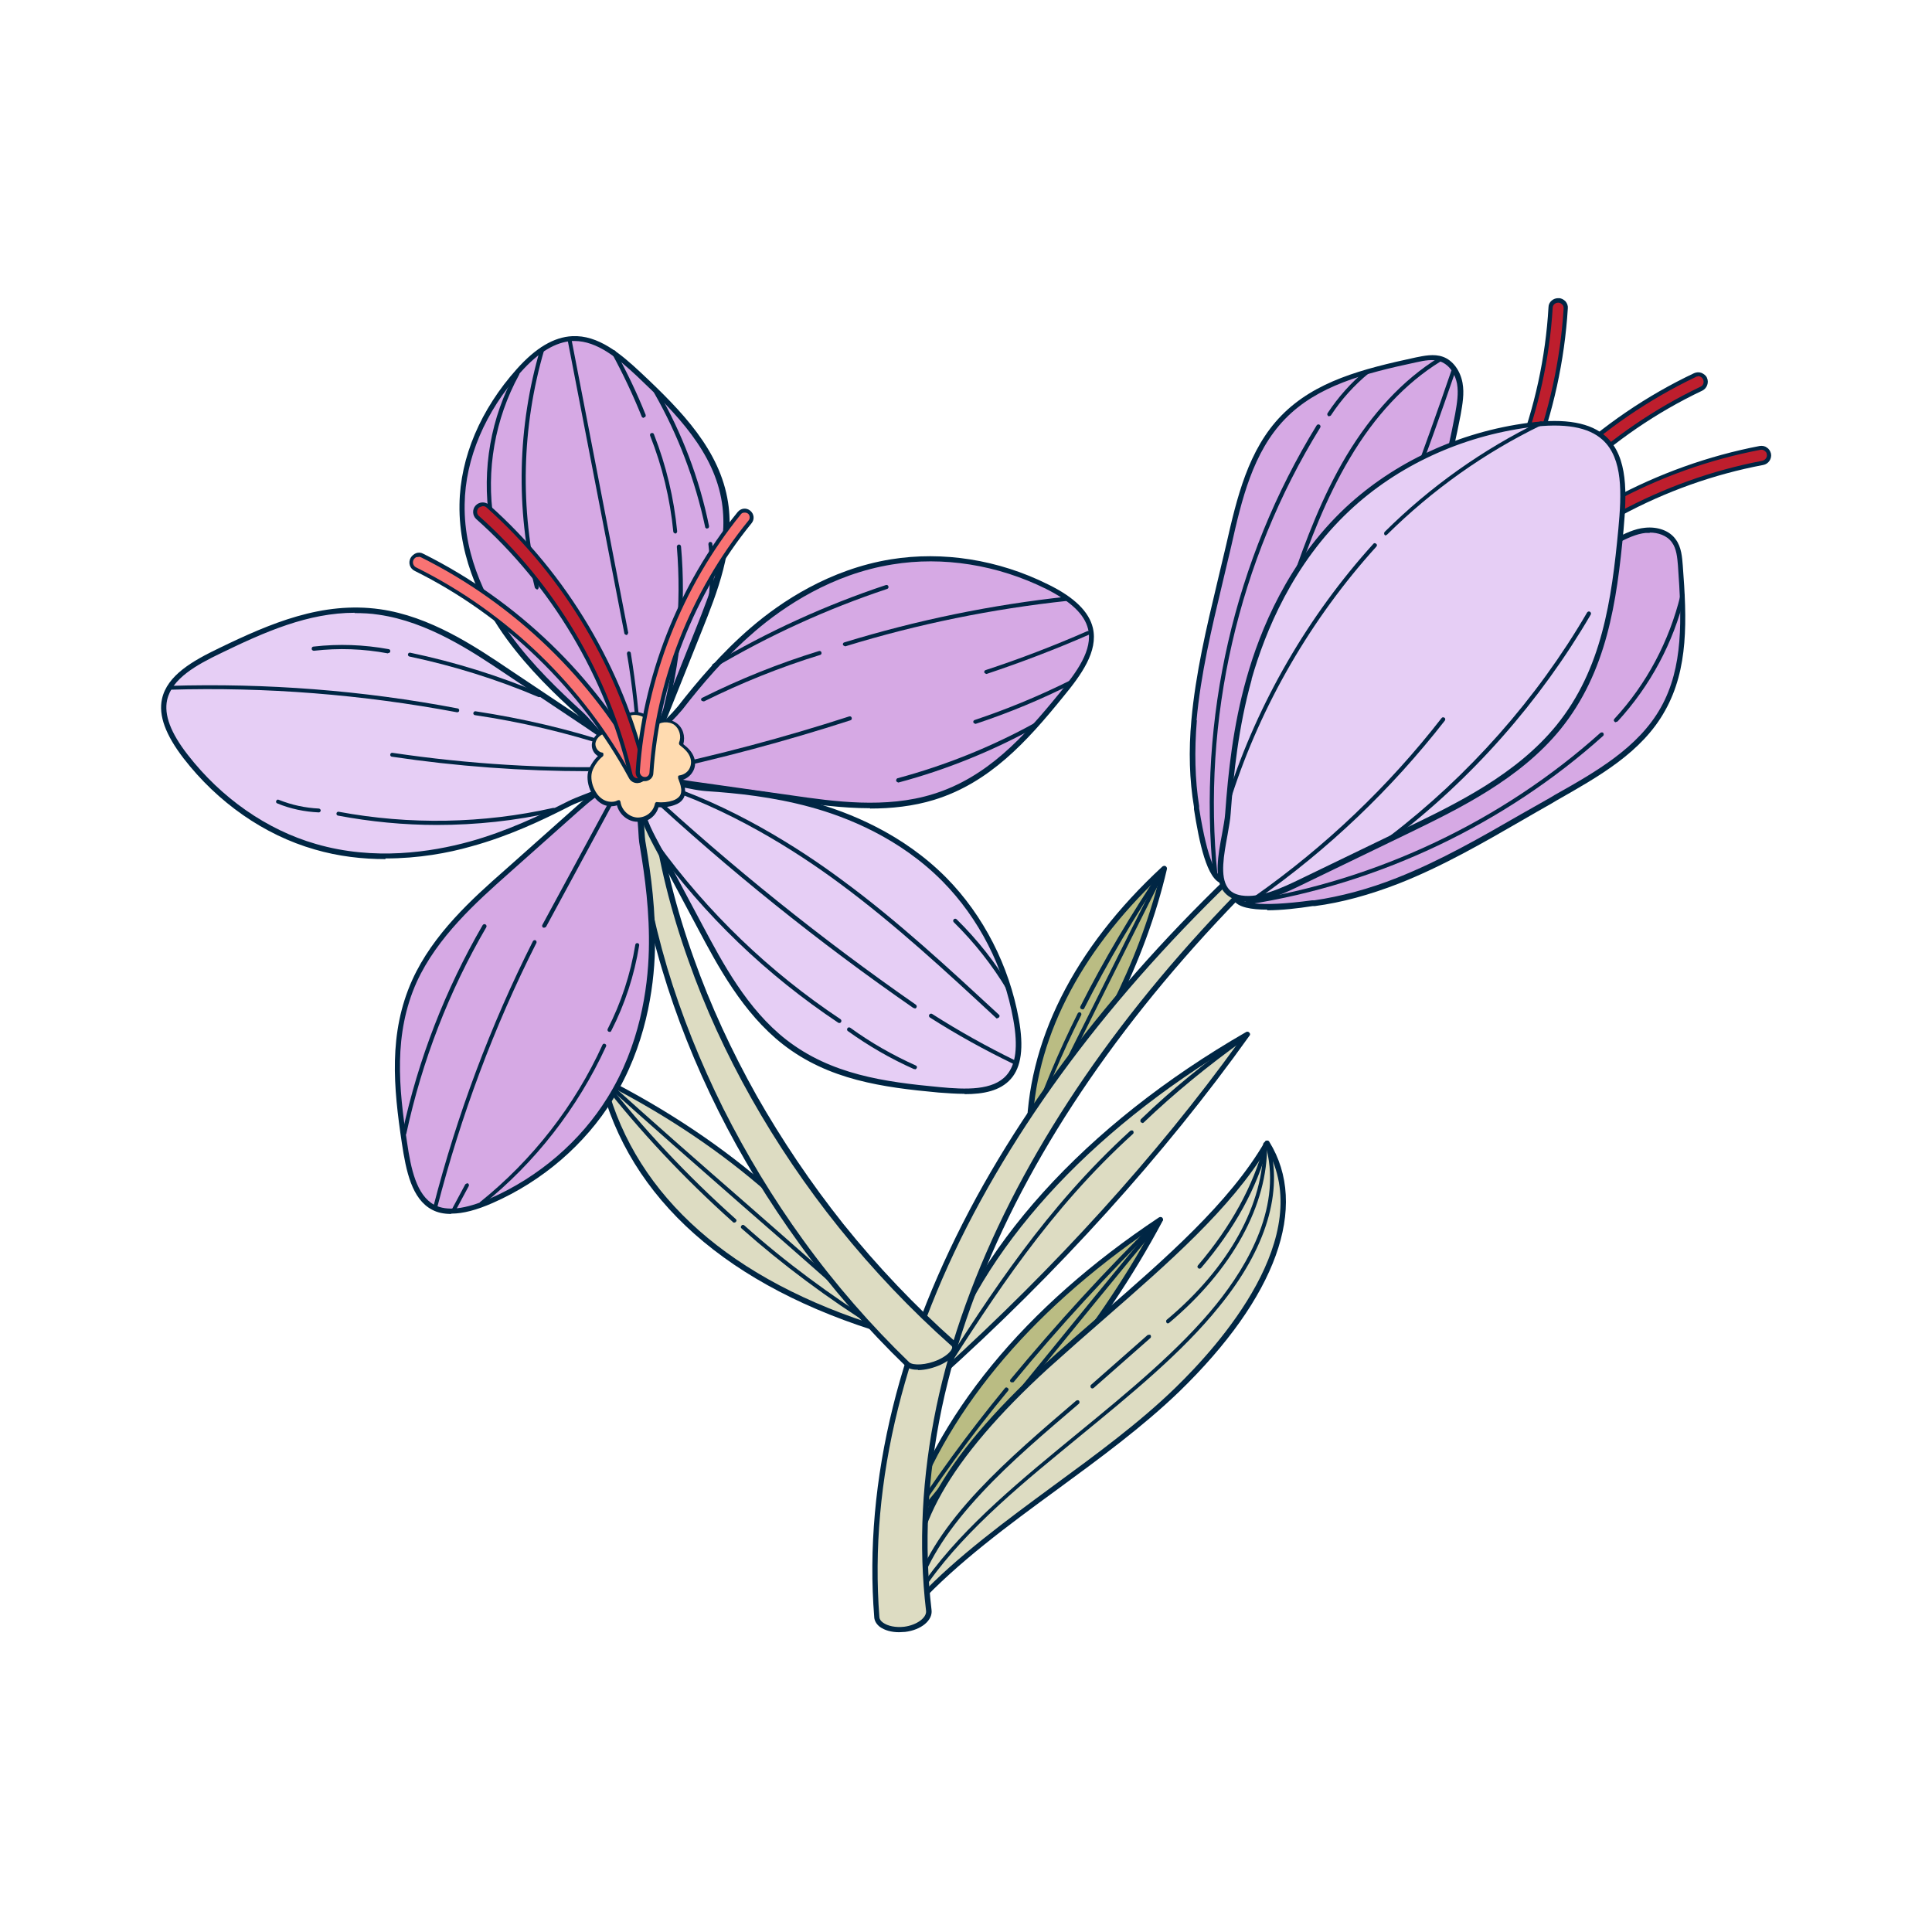 <?xml version="1.0" encoding="UTF-8"?><svg id="Layer_1" xmlns="http://www.w3.org/2000/svg" viewBox="0 0 60 60"><defs><style>.cls-1{fill:#be1e2d;}.cls-2{fill:#002644;}.cls-3{fill:#babc83;}.cls-4{fill:#d6a9e4;}.cls-5{fill:#dddcc2;}.cls-6{fill:#f97373;}.cls-7{fill:none;}.cls-8{fill:#ffdbb0;}.cls-9{fill:#e6cef5;}</style></defs><rect class="cls-7" width="60" height="60"/><path class="cls-3" d="m28.02,47.67c1.07-3.62,3.87-7.04,8.02-9.79-1.81,3.41-4.6,6.84-8.02,9.79Z"/><path class="cls-2" d="m28.02,47.75s-.03,0-.05-.01c-.03-.02-.05-.06-.03-.09,1.08-3.66,3.87-7.06,8.05-9.84.03-.02.07-.02.1,0,.03.03.04.07.02.1-1.84,3.46-4.62,6.85-8.04,9.81-.02.01-.04.02-.05.02Zm7.78-9.62c-3.89,2.65-6.52,5.84-7.62,9.28,3.21-2.82,5.83-6.01,7.62-9.28Z"/><path class="cls-2" d="m28.02,47.73s-.03,0-.04-.01c-.03-.02-.03-.06,0-.09,1.33-1.6,2.69-3.28,4.01-4.9,1.32-1.62,2.68-3.3,4.01-4.89.02-.03.06-.03.09,0,.03.02.03.06,0,.09-1.33,1.6-2.69,3.27-4.01,4.89-1.32,1.62-2.68,3.3-4.01,4.9-.01.01-.03.02-.05.02Z"/><path class="cls-2" d="m31.43,42.93s-.03,0-.04-.01c-.03-.02-.03-.06,0-.09,1.4-1.69,2.93-3.37,4.57-4.98.02-.02.06-.02.09,0,.02.02.02.06,0,.09-1.63,1.61-3.17,3.28-4.56,4.97-.01.02-.03.02-.05.02Z"/><path class="cls-2" d="m28.13,47.5s-.02,0-.03,0c-.03-.02-.04-.06-.02-.09.93-1.46,1.98-2.9,3.13-4.3.02-.03.06-.03.09,0,.03.02.03.06,0,.09-1.15,1.39-2.2,2.84-3.12,4.29-.01.02-.03.03-.05.03Z"/><path class="cls-3" d="m31.97,35.32c0-2.92,1.46-5.84,4.2-8.36-.66,2.82-2.11,5.75-4.2,8.36Z"/><path class="cls-2" d="m31.97,35.41s-.02,0-.03,0c-.03-.01-.06-.04-.06-.08,0-2.96,1.46-5.87,4.22-8.42.03-.02.07-.03.1-.01.03.02.05.06.04.09-.67,2.87-2.12,5.77-4.21,8.39-.02.02-.04.03-.07.03Zm4.05-8.19c-2.53,2.4-3.89,5.11-3.96,7.86,1.93-2.47,3.29-5.18,3.96-7.86Z"/><path class="cls-2" d="m31.97,35.38s-.02,0-.03,0c-.03-.02-.04-.05-.03-.08.7-1.37,1.41-2.8,2.1-4.18.69-1.38,1.39-2.81,2.1-4.18.02-.03.05-.04.08-.03.03.02.04.05.03.08-.7,1.37-1.41,2.8-2.1,4.18-.69,1.38-1.39,2.81-2.1,4.18-.01.02-.03.03-.06.03Z"/><path class="cls-2" d="m33.61,31.34s-.02,0-.03,0c-.03-.02-.04-.05-.03-.08.73-1.45,1.59-2.89,2.54-4.3.02-.03.06-.04.09-.02.03.02.04.06.02.09-.95,1.4-1.8,2.85-2.53,4.29-.01.02-.03.03-.06.03Z"/><path class="cls-2" d="m32.01,35.19s-.01,0-.02,0c-.03-.01-.05-.05-.04-.08.41-1.22.92-2.44,1.52-3.64.02-.03.05-.04.08-.03.03.02.04.05.03.08-.6,1.19-1.11,2.41-1.52,3.62,0,.03-.03.04-.06.04Z"/><path class="cls-5" d="m28.48,49.76c-.58-2.45,1.54-5.08,4.01-7.34,2.47-2.26,5.4-4.43,6.86-6.93,1.44,2.32-.35,5.29-2.78,7.65-2.44,2.36-5.85,4.19-8.08,6.61Z"/><path class="cls-2" d="m28.48,49.85s-.01,0-.02,0c-.03,0-.05-.03-.06-.06-.49-2.06.83-4.48,4.04-7.42.58-.53,1.2-1.07,1.8-1.59,1.93-1.68,3.94-3.42,5.04-5.32.01-.03.04-.04.07-.04.03,0,.06.01.07.04,1.24,2.01.22,4.83-2.8,7.76-1.13,1.09-2.48,2.08-3.79,3.04-1.52,1.11-3.09,2.27-4.29,3.56-.02.02-.04.03-.06.03Zm10.87-14.18c-1.13,1.87-3.1,3.58-5,5.24-.6.52-1.21,1.06-1.8,1.59-3.07,2.81-4.39,5.14-4.02,7.1,1.19-1.26,2.72-2.38,4.2-3.47,1.31-.96,2.66-1.95,3.77-3.03,1.38-1.34,4.38-4.7,2.84-7.43Z"/><path class="cls-2" d="m28.4,49.77s-.02,0-.03,0c-.03-.02-.04-.06-.02-.09,1.01-1.71,2.78-3.24,4.5-4.66.21-.17.41-.34.62-.51,1.55-1.27,3.16-2.59,4.3-4,1-1.24,2.08-3.1,1.52-4.99,0-.03,0-.07.04-.08.03-.01.07,0,.08.04.45,1.53-.08,3.3-1.55,5.1-1.15,1.43-2.76,2.74-4.32,4.02-.21.17-.41.34-.62.51-1.72,1.41-3.47,2.94-4.47,4.63-.01.02-.03.03-.05.03Z"/><path class="cls-2" d="m36.28,41.1s-.04,0-.05-.02c-.02-.03-.02-.07,0-.09,1.94-1.62,3.04-3.61,3-5.46,0-.03.03-.06.06-.06h0s.06.03.06.06c.03,1.89-1.08,3.91-3.05,5.56-.01,0-.03.01-.04.01Z"/><path class="cls-2" d="m33.93,43.12s-.03,0-.05-.02c-.02-.03-.02-.07,0-.09l1.76-1.55s.07-.02.09,0c.02.03.02.07,0,.09l-1.76,1.55s-.03.02-.04.02Z"/><path class="cls-2" d="m28.47,49.4s-.01,0-.02,0c-.03-.01-.05-.05-.04-.08.31-.96.96-1.95,1.98-3.04.9-.96,1.99-1.89,3.03-2.78.03-.02.07-.02.09,0,.02.03.02.07,0,.09-1.04.89-2.13,1.81-3.02,2.77-1.01,1.08-1.65,2.06-1.95,3,0,.03-.03.04-.06.04Z"/><path class="cls-2" d="m37.25,39.4s-.03,0-.04-.02c-.03-.02-.03-.06,0-.09,1.02-1.2,1.71-2.46,2.05-3.74,0-.03.04-.05.08-.04.03,0,.05.04.04.08-.34,1.3-1.04,2.57-2.08,3.79-.01.01-.03.02-.05.02Z"/><path class="cls-5" d="m29.09,42.8c1.14-3.93,4.63-7.79,9.66-10.68-2.61,3.66-5.92,7.33-9.66,10.68Z"/><path class="cls-2" d="m29.09,42.88s-.03,0-.04-.01c-.03-.02-.05-.06-.04-.09,1.14-3.93,4.67-7.84,9.69-10.73.03-.02.08-.01.1.02.03.03.03.07,0,.1-2.62,3.67-5.96,7.37-9.67,10.69-.02.01-.04.02-.06.02Zm9.36-10.49c-4.68,2.77-8,6.44-9.19,10.15,3.5-3.17,6.67-6.66,9.19-10.15Z"/><path class="cls-2" d="m29.19,42.81s-.02,0-.03,0c-.03-.02-.04-.06-.02-.09,1.64-2.56,3.34-5.21,5.96-7.6.03-.02.07-.02.09,0,.02.03.02.07,0,.09-2.61,2.37-4.3,5.01-5.94,7.57-.01.02-.03.03-.05.03Z"/><path class="cls-2" d="m35.48,34.87s-.03,0-.05-.02c-.02-.02-.02-.06,0-.09.94-.91,2.01-1.78,3.17-2.6.03-.02.07-.01.09.02.02.03.01.07-.02.09-1.15.82-2.21,1.69-3.15,2.59-.01.01-.03.02-.04.02Z"/><path class="cls-5" d="m27.23,50.21c-.17-2.14.04-4.33.58-6.5.54-2.18,1.42-4.35,2.58-6.48,2.33-4.27,5.83-8.37,10.2-12.13.11-.09.3-.12.44-.07.13.05.16.16.06.25h0c-4.2,3.77-7.5,7.86-9.63,12.07-1.07,2.1-1.84,4.23-2.29,6.36-.45,2.12-.57,4.24-.32,6.31h0c.03.27-.3.53-.75.59-.45.06-.83-.11-.86-.37,0,0,0,0,0-.01Z"/><path class="cls-2" d="m27.92,50.69c-.24,0-.45-.06-.6-.17-.1-.08-.16-.18-.17-.29,0,0,0-.01,0-.01-.17-2.11.03-4.31.58-6.53.53-2.15,1.41-4.33,2.59-6.5,2.31-4.22,5.74-8.31,10.22-12.15.13-.11.36-.15.52-.09.09.04.16.1.17.18.01.08-.02.15-.09.22-4.27,3.84-7.5,7.89-9.61,12.04-1.07,2.12-1.84,4.25-2.28,6.33-.45,2.15-.56,4.26-.32,6.28.04.32-.32.62-.82.68-.06,0-.13.01-.19.01Zm-.69-.48h.08c0,.07.04.13.11.18.15.11.4.16.66.13.39-.05.7-.28.68-.49-.24-2.04-.13-4.17.32-6.34.44-2.1,1.22-4.25,2.3-6.38,2.12-4.17,5.36-8.24,9.65-12.09.02-.02.04-.04.03-.06,0-.02-.03-.04-.07-.05-.11-.04-.27-.01-.35.06-4.46,3.83-7.88,7.91-10.18,12.11-1.18,2.15-2.04,4.33-2.57,6.46-.55,2.21-.74,4.38-.58,6.48h-.08Z"/><path class="cls-4" d="m43.42,27.35c1.66-.65,3.19-1.61,4.74-2.49,1.32-.75,2.74-1.52,3.49-2.84.74-1.33.65-2.94.54-4.46-.02-.27-.05-.55-.21-.76-.2-.26-.55-.36-.88-.32-.32.04-.62.18-.91.33-2.46,1.27-4.74,2.88-6.77,4.77-1.02.95-1.97,1.96-2.85,3.03-.44.54-.87,1.1-1.27,1.67-.2.28-1.11,1.29-.91,1.64.26.45,2.01.19,2.45.13.89-.12,1.76-.37,2.59-.69Z"/><path class="cls-2" d="m39.36,28.25c-.5,0-.92-.07-1.05-.3-.18-.31.27-.92.75-1.51.07-.09.13-.17.17-.22.4-.57.83-1.13,1.28-1.67.88-1.07,1.84-2.1,2.86-3.04,2.05-1.9,4.33-3.51,6.78-4.78.31-.16.61-.31.94-.34.39-.04.76.09.95.36.18.24.2.56.22.81.13,1.7.18,3.21-.55,4.51-.72,1.3-2.07,2.05-3.37,2.79l-.15.09c-.3.17-.6.34-.89.51-1.23.71-2.51,1.45-3.86,1.98h0c-.9.35-1.77.59-2.61.7h-.07c-.44.07-.96.13-1.41.13Zm11.87-11.7s-.08,0-.12,0c-.3.03-.58.17-.88.32-2.44,1.26-4.71,2.86-6.75,4.75-1.01.94-1.97,1.96-2.84,3.03-.44.54-.87,1.1-1.27,1.66-.04.05-.1.13-.18.23-.26.33-.87,1.09-.73,1.32.1.17.58.33,2.29.1h.07c.82-.12,1.69-.35,2.57-.7,1.34-.53,2.61-1.26,3.84-1.97.3-.17.6-.34.9-.51l.15-.09c1.28-.72,2.6-1.47,3.3-2.72.7-1.25.65-2.74.53-4.41-.02-.23-.04-.52-.19-.72-.16-.22-.44-.3-.68-.3Zm-7.81,10.8h0,0Z"/><path class="cls-2" d="m38.73,28.09s-.06-.02-.06-.05c0-.03.02-.07.05-.07,4.04-.63,7.94-2.48,10.98-5.21.03-.02.07-.02.09,0,.02.03.02.07,0,.09-3.06,2.75-6.98,4.61-11.04,5.24,0,0,0,0,0,0Z"/><path class="cls-2" d="m50.18,22.43s-.03,0-.04-.02c-.03-.02-.03-.06,0-.09,1-1.08,1.7-2.41,2.05-3.84,0-.03.04-.05.08-.05.03,0,.05.04.05.08-.35,1.45-1.07,2.79-2.08,3.89-.01.01-.03.02-.05.02Z"/><path class="cls-2" d="m38.93,26.79s-.04-.01-.06-.03c-.02-.03,0-.07.02-.09,2.71-1.49,5.19-3.36,7.38-5.54.02-.02.06-.02.09,0,.02.02.02.06,0,.09-2.2,2.19-4.69,4.07-7.4,5.56,0,0-.02,0-.03,0Z"/><path class="cls-2" d="m46.59,20.92s-.03,0-.04-.02c-.03-.02-.03-.06,0-.09.88-1.03,1.65-2.16,2.3-3.35.02-.03.05-.04.09-.03.03.02.04.05.03.09-.65,1.2-1.43,2.33-2.31,3.37-.01.01-.03.02-.05.02Z"/><path class="cls-4" d="m37.08,22.37c.15-1.78.64-3.51,1.04-5.26.34-1.48.67-3.06,1.74-4.15,1.06-1.09,2.64-1.46,4.12-1.78.26-.06.54-.11.79-.02.31.11.5.43.56.75.06.32,0,.65-.06.97-.52,2.72-1.42,5.36-2.65,7.84-.62,1.24-1.32,2.45-2.1,3.6-.39.58-.81,1.15-1.24,1.7-.21.27-.92,1.43-1.31,1.34-.5-.12-.75-1.88-.82-2.31-.14-.88-.15-1.79-.07-2.68Z"/><path class="cls-2" d="m38.02,27.44s-.05,0-.07,0c-.47-.11-.71-1.29-.87-2.31v-.07c-.14-.83-.17-1.74-.08-2.7h0c.13-1.44.47-2.88.8-4.26.08-.34.16-.67.24-1.01l.04-.17c.33-1.45.68-2.96,1.72-4.02,1.04-1.06,2.5-1.44,4.17-1.8.25-.05.56-.12.84-.02.31.11.54.43.61.81.06.33,0,.66-.06,1-.52,2.71-1.41,5.36-2.66,7.86-.62,1.25-1.33,2.46-2.11,3.61-.39.58-.81,1.15-1.24,1.7-.04.05-.09.13-.16.22-.41.59-.83,1.15-1.17,1.15Zm-.85-5.07h0c-.08.94-.06,1.84.07,2.66v.07c.27,1.71.56,2.12.75,2.17.27.07.82-.74,1.06-1.08.07-.1.13-.18.17-.23.43-.55.84-1.11,1.24-1.69.77-1.14,1.48-2.35,2.09-3.59,1.24-2.49,2.13-5.12,2.64-7.82.06-.34.11-.64.06-.94-.05-.26-.2-.57-.51-.69-.24-.09-.52-.03-.75.02-1.64.35-3.08.73-4.08,1.76-1,1.03-1.35,2.51-1.67,3.94l-.04.17c-.08.34-.16.67-.24,1.01-.33,1.38-.67,2.81-.8,4.24Z"/><path class="cls-2" d="m37.74,27.25s-.06-.02-.06-.06c-.49-4.86.65-9.82,3.21-13.98.02-.03.06-.04.09-.02.03.02.04.06.02.09-2.55,4.13-3.68,9.07-3.19,13.9,0,.03-.02.07-.06.07,0,0,0,0,0,0Z"/><path class="cls-2" d="m41.28,12.93s-.02,0-.03-.01c-.03-.02-.04-.06-.02-.09.33-.5.73-.95,1.19-1.33.03-.02.07-.02.09,0,.02.03.02.07,0,.09-.45.37-.85.81-1.17,1.3-.01.02-.03.03-.05.03Z"/><path class="cls-2" d="m37.97,27.42s0,0-.01,0c-.03,0-.06-.04-.05-.07.62-3.81,1.31-6.7,2.22-9.35.41-1.19.93-2.58,1.68-3.84.8-1.33,1.76-2.36,2.85-3.04.03-.02.07,0,.09.02.02.03,0,.07-.02.09-1.08.67-2.03,1.68-2.81,3-.74,1.24-1.26,2.62-1.67,3.81-.91,2.65-1.59,5.52-2.21,9.33,0,.03-.03.05-.06.05Z"/><path class="cls-2" d="m39.33,25.94s-.02,0-.03,0c-.03-.01-.04-.05-.03-.08,2.18-4.65,4.14-9.48,5.8-14.34.01-.03.05-.05.08-.04.03.01.05.05.04.08-1.67,4.87-3.62,9.7-5.81,14.35-.01.02-.03.04-.06.04Z"/><path class="cls-1" d="m46.27,18.81c.09.06.22.05.3-.03,2.19-2.26,5.09-3.83,8.18-4.41.13-.02.21-.15.19-.28-.02-.13-.15-.21-.28-.19-3.18.6-6.18,2.22-8.43,4.55-.09.09-.09.24,0,.33,0,0,.02.02.03.03Z"/><path class="cls-2" d="m46.4,18.92c-.06,0-.12-.02-.17-.05,0,0,0,0,0,0-.01,0-.03-.02-.04-.03-.12-.11-.12-.3,0-.42,2.26-2.34,5.27-3.96,8.46-4.57.08-.01.16,0,.22.05.07.04.11.11.13.19.03.16-.08.32-.24.35-3.08.58-5.97,2.14-8.14,4.39-.06.06-.14.09-.21.09Zm-.1-.16c.07.05.16.04.22-.02,2.19-2.27,5.11-3.84,8.21-4.43.09-.02.16-.11.14-.2,0-.05-.03-.08-.07-.11-.04-.03-.08-.04-.13-.03-3.17.6-6.15,2.21-8.39,4.53-.07.07-.06.18,0,.24,0,0,.02.01.02.02h0Z"/><path class="cls-1" d="m44.82,18.53c-.07-.08-.08-.21,0-.3,1.96-2.45,3.15-5.53,3.34-8.67,0-.13.12-.23.25-.22.13,0,.23.12.22.25-.19,3.23-1.42,6.41-3.44,8.94-.08.1-.23.12-.33.04-.01,0-.02-.02-.03-.03Z"/><path class="cls-2" d="m45,18.67c-.07,0-.13-.02-.19-.07-.01-.01-.03-.02-.04-.04h0c-.1-.11-.1-.27,0-.38,1.96-2.44,3.14-5.51,3.32-8.64,0-.16.15-.29.32-.28.08,0,.15.04.21.1.05.06.08.14.07.22-.2,3.25-1.42,6.43-3.45,8.97-.06.07-.15.11-.23.11Zm3.39-9.27c-.09,0-.17.07-.17.16-.19,3.15-1.38,6.24-3.35,8.71-.05.07-.05.16,0,.22h0s.01.01.02.02c.07.06.18.05.24-.03,2.02-2.52,3.23-5.68,3.43-8.9,0-.05-.01-.09-.04-.12-.03-.03-.07-.06-.12-.06,0,0,0,0-.01,0Z"/><path class="cls-1" d="m45.76,18.52c.11.04.23,0,.28-.11,1.54-2.74,3.95-4.99,6.79-6.34.12-.06.17-.2.11-.31-.06-.12-.2-.17-.31-.11-2.93,1.39-5.41,3.71-7,6.54-.06.11-.02.26.09.32.01,0,.02.01.04.02Z"/><path class="cls-2" d="m45.84,18.6s-.07,0-.1-.02c-.02,0-.03-.01-.05-.02-.14-.08-.19-.26-.11-.41,1.59-2.83,4.09-5.17,7.03-6.56.07-.03.15-.04.23-.01.07.03.14.08.17.15.07.15,0,.33-.14.4-2.83,1.34-5.23,3.59-6.76,6.32-.05.1-.15.15-.26.15Zm6.89-6.91s-.05,0-.07.02c-2.91,1.39-5.39,3.7-6.97,6.51-.02.04-.03.09-.02.13.01.04.04.08.08.1,0,0,.02,0,.03.01h0c.08.03.17,0,.21-.08,1.55-2.75,3.97-5.01,6.82-6.37.09-.04.12-.14.08-.23-.02-.04-.05-.07-.1-.09-.02,0-.04-.01-.06-.01Z"/><path class="cls-9" d="m38.78,21.09c.53-1.89,1.51-3.82,3.06-5.27,1.61-1.51,3.69-2.35,5.64-2.61.87-.11,1.78-.1,2.33.41.67.62.61,1.78.51,2.83-.19,2.06-.47,4.32-1.94,6.14-1.21,1.49-2.98,2.38-4.65,3.19-1.12.54-2.23,1.08-3.35,1.62-.61.3-1.28.6-1.85.51-1.09-.18-.47-1.78-.41-2.65.1-1.37.26-2.76.65-4.17Z"/><path class="cls-2" d="m38.76,28c-.08,0-.16,0-.23-.02-.24-.04-.42-.15-.54-.31-.29-.41-.16-1.13-.04-1.76.04-.24.09-.47.1-.66.09-1.24.24-2.7.66-4.18h0c.42-1.5,1.29-3.63,3.08-5.31,1.51-1.41,3.53-2.35,5.69-2.63,1.14-.15,1.93,0,2.4.43.69.64.64,1.78.54,2.9-.21,2.25-.52,4.41-1.96,6.19-1.26,1.55-3.16,2.47-4.68,3.21l-3.35,1.62c-.47.23-1.1.53-1.67.53Zm.11-6.89c-.41,1.47-.56,2.92-.65,4.15-.01.2-.06.43-.1.68-.11.6-.24,1.28.01,1.63.09.13.23.21.43.24.57.09,1.28-.25,1.8-.5l3.35-1.62c1.51-.73,3.39-1.64,4.63-3.17,1.41-1.74,1.71-3.88,1.92-6.1.1-1.08.15-2.18-.49-2.76-.44-.4-1.18-.53-2.27-.39-2.13.28-4.11,1.2-5.59,2.59-1.76,1.65-2.62,3.76-3.04,5.23h0Z"/><path class="cls-2" d="m39,27.95s-.04,0-.05-.03c-.02-.03-.01-.07.02-.09,2.2-1.55,4.15-3.41,5.8-5.53.02-.03.06-.03.09-.01.03.02.03.06.01.09-1.66,2.13-3.62,4-5.83,5.55-.01,0-.02.01-.04.01Z"/><path class="cls-2" d="m43.18,26.09s-.04,0-.05-.02c-.02-.03-.02-.07.01-.09,2.46-1.88,4.59-4.28,6.15-6.96.02-.03.06-.04.09-.02.03.02.04.06.02.09-1.57,2.69-3.7,5.11-6.18,6.99-.01,0-.02.01-.04.01Z"/><path class="cls-2" d="m38.2,24.76s-.01,0-.02,0c-.03-.01-.05-.05-.04-.08.93-2.87,2.49-5.56,4.51-7.79.02-.03.06-.03.09,0,.03.02.03.06,0,.09-2.01,2.22-3.57,4.9-4.49,7.75,0,.03-.03.04-.06.04Z"/><path class="cls-2" d="m43.04,16.63s-.03,0-.04-.02c-.02-.02-.02-.06,0-.09,1.41-1.4,3.04-2.56,4.83-3.43.03-.01.07,0,.08.03.02.03,0,.07-.03.08-1.78.86-3.39,2.01-4.8,3.4-.01.01-.03.02-.04.02Z"/><path class="cls-5" d="m27.56,41.35c-4.87-1.45-7.96-4.19-8.85-7.83,3.91,1.98,7.02,4.71,8.85,7.83Z"/><path class="cls-2" d="m27.56,41.44s-.02,0-.02,0c-4.93-1.47-8.01-4.2-8.91-7.89,0-.03,0-.06.03-.09s.06-.02.09,0c3.97,2.01,7.04,4.73,8.88,7.87.02.03.01.07,0,.09-.02.02-.04.03-.07.03Zm-8.72-7.76c.93,3.49,3.87,6.09,8.54,7.53-1.81-2.99-4.76-5.59-8.54-7.53Z"/><path class="cls-2" d="m27.56,41.41s-.03,0-.04-.02c-1.43-1.3-2.95-2.63-4.42-3.91-1.47-1.29-3-2.62-4.43-3.92-.03-.02-.03-.06,0-.09.02-.03.06-.03.09,0,1.43,1.3,2.95,2.63,4.43,3.92,1.47,1.29,3,2.62,4.42,3.92.03.02.03.06,0,.09-.01.01-.03.02-.05.02Z"/><path class="cls-2" d="m22.8,37.97s-.03,0-.04-.02c-1.52-1.36-2.9-2.83-4.09-4.36-.02-.03-.02-.07.01-.09.03-.02.07-.02.09.01,1.19,1.53,2.56,2.99,4.08,4.35.03.02.03.06,0,.09-.01.01-.03.02-.05.02Z"/><path class="cls-2" d="m27.28,41.29s-.02,0-.03,0c-1.54-.96-2.96-2.02-4.22-3.14-.03-.02-.03-.06,0-.09.02-.03.06-.03.09,0,1.25,1.12,2.67,2.17,4.2,3.13.03.02.04.06.02.09-.01.02-.03.03-.05.03Z"/><path class="cls-5" d="m28.18,42.36c-1.25-1.2-2.34-2.48-3.3-3.8-.96-1.32-1.79-2.69-2.5-4.11-.71-1.42-1.29-2.88-1.74-4.38-.45-1.5-.77-3.05-.91-4.65,0-.08.12-.18.29-.22.16-.05.3-.03.31.05.22,1.57.61,3.08,1.13,4.55.52,1.47,1.18,2.89,1.96,4.27.78,1.38,1.68,2.71,2.7,3.99,1.03,1.28,2.17,2.51,3.48,3.66h0c.16.14-.03.4-.42.58s-.84.21-.99.07c0,0,0,0,0,0Z"/><path class="cls-2" d="m28.51,42.54c-.16,0-.29-.03-.38-.11,0,0,0,0,0,0-1.19-1.15-2.31-2.43-3.31-3.81-.95-1.31-1.8-2.7-2.51-4.12-.72-1.44-1.31-2.92-1.75-4.4-.47-1.57-.78-3.14-.91-4.67-.01-.14.17-.26.35-.31.14-.04.27-.04.35.01.04.03.06.06.07.1.2,1.49.58,3.01,1.13,4.54.51,1.44,1.17,2.87,1.95,4.26.78,1.37,1.68,2.71,2.69,3.98,1.06,1.32,2.23,2.55,3.47,3.65.07.06.09.14.08.22-.03.17-.22.36-.52.5-.22.1-.48.17-.71.17Zm-.27-.23c.12.1.52.09.9-.08.28-.13.41-.28.43-.37,0-.03,0-.05-.03-.07-1.25-1.11-2.42-2.34-3.49-3.67-1.02-1.27-1.93-2.62-2.71-4-.79-1.4-1.45-2.84-1.96-4.29-.55-1.54-.93-3.07-1.13-4.57,0,0-.02,0-.05,0-.04,0-.09,0-.15.02-.15.04-.22.12-.23.14.13,1.51.44,3.07.9,4.63.44,1.47,1.03,2.94,1.74,4.37.71,1.41,1.54,2.79,2.49,4.1.99,1.37,2.1,2.64,3.29,3.79l-.06.06.06-.06Z"/><path class="cls-4" d="m15.81,19.79c-.86-1.19-1.48-2.63-1.45-4.13.03-1.56.75-3.03,1.76-4.16.45-.5,1.01-.96,1.66-1,.79-.04,1.48.55,2.08,1.11,1.17,1.1,2.42,2.34,2.67,3.98.21,1.34-.31,2.68-.81,3.93-.33.83-.67,1.67-1,2.5-.18.46-.39.95-.8,1.19-.77.47-1.39-.62-1.9-1.08-.8-.72-1.57-1.48-2.21-2.36Z"/><path class="cls-2" d="m19.53,23.43c-.47,0-.88-.46-1.22-.84-.12-.14-.24-.27-.35-.37-.72-.65-1.54-1.44-2.22-2.37-.69-.94-1.5-2.44-1.47-4.18.02-1.47.66-2.96,1.78-4.21.59-.66,1.15-.99,1.72-1.02.81-.04,1.5.54,2.14,1.14,1.28,1.2,2.45,2.41,2.7,4.02.22,1.41-.35,2.83-.81,3.98l-1,2.5c-.16.41-.38.96-.83,1.23-.15.09-.29.13-.43.13Zm-1.68-12.84s-.05,0-.08,0c-.51.03-1.04.34-1.6.97-1.1,1.22-1.72,2.68-1.74,4.1-.03,1.7.77,3.15,1.44,4.08h0c.67.92,1.49,1.7,2.2,2.35.12.11.24.24.36.38.42.47.89,1.01,1.43.68.37-.23.56-.66.76-1.15l1-2.5c.45-1.13,1.01-2.53.8-3.89-.24-1.56-1.39-2.75-2.64-3.93-.59-.55-1.23-1.09-1.94-1.09Z"/><path class="cls-2" d="m19.45,19.72s-.06-.02-.06-.05l-1.76-9.1s.02-.07.05-.07c.03,0,.07.02.07.05l1.76,9.1s-.02.07-.05.07c0,0,0,0-.01,0Z"/><path class="cls-2" d="m19.85,23.32s-.06-.03-.06-.06c-.05-.99-.15-1.98-.32-2.96,0-.03.02-.07.05-.07.03,0,.07.02.07.05.16.98.27,1.98.32,2.97,0,.03-.03.06-.06.07h0Z"/><path class="cls-2" d="m16.67,18.3s-.05-.02-.06-.05c-.6-2.44-.54-5.01.17-7.42,0-.03.04-.05.08-.04.03,0,.05.04.04.08-.7,2.39-.76,4.94-.17,7.36,0,.03-.01.07-.05.08,0,0,0,0-.01,0Z"/><path class="cls-2" d="m15.26,16.2s-.06-.02-.06-.05c-.24-1.57.04-3.19.81-4.58.02-.03.05-.04.09-.02.03.02.04.05.02.09-.75,1.37-1.03,2.97-.79,4.5,0,.03-.02.07-.05.07,0,0,0,0,0,0Z"/><path class="cls-2" d="m20.58,22.4s-.01,0-.02,0c-.03,0-.05-.04-.04-.08.48-1.74.65-3.54.5-5.34,0-.03.02-.06.06-.07.04,0,.06.02.07.06.16,1.82-.01,3.63-.5,5.39,0,.03-.03.05-.06.05Z"/><path class="cls-2" d="m20.97,16.57s-.06-.02-.06-.06c-.1-1.02-.34-2.02-.72-2.98-.01-.03,0-.07.04-.08.03-.01.07,0,.08.04.38.97.62,1.98.72,3.01,0,.03-.02.07-.06.07,0,0,0,0,0,0Z"/><path class="cls-2" d="m19.99,12.98s-.05-.01-.06-.04c-.27-.67-.58-1.33-.93-1.97-.02-.03,0-.07.02-.09.03-.02.07,0,.09.02.35.64.67,1.3.94,1.98.01.03,0,.07-.03.08,0,0-.02,0-.02,0Z"/><path class="cls-2" d="m21.96,16.42s-.06-.02-.06-.05c-.31-1.46-.84-2.86-1.58-4.16-.02-.03,0-.07.02-.09.03-.02.07,0,.09.02.75,1.31,1.29,2.72,1.59,4.2,0,.03-.01.07-.05.07,0,0,0,0-.01,0Z"/><path class="cls-2" d="m22.05,18.72s0,0,0,0c-.03,0-.06-.04-.05-.07.07-.58.07-1.17,0-1.75,0-.03.02-.07.05-.07.04,0,.07.02.07.05.07.59.07,1.19,0,1.78,0,.03-.03.05-.06.05Z"/><path class="cls-9" d="m14.59,26.23c-1.49.42-3.2.54-4.8.07-1.67-.48-3.07-1.57-4.03-2.8-.42-.55-.78-1.18-.65-1.77.16-.72.97-1.15,1.72-1.52,1.48-.72,3.12-1.46,4.95-1.2,1.5.21,2.8,1.07,4.02,1.89.81.54,1.62,1.09,2.44,1.63.45.3.92.63,1.08,1.06.31.83-1.02,1.06-1.64,1.37-.97.5-1.98.96-3.09,1.27Z"/><path class="cls-2" d="m11.97,26.68c-.7,0-1.45-.08-2.2-.3-1.57-.45-3.01-1.46-4.07-2.83-.56-.73-.78-1.33-.67-1.84.16-.74.96-1.19,1.77-1.58,1.61-.78,3.21-1.46,5-1.21,1.56.22,2.95,1.15,4.06,1.9l2.44,1.63c.39.26.93.63,1.11,1.1.27.72-.54,1.03-1.19,1.27-.18.07-.35.13-.49.2-.88.45-1.93.95-3.11,1.27h0c-.7.2-1.62.37-2.65.37Zm-.95-7.65c-1.45,0-2.79.59-4.15,1.25-.77.37-1.53.79-1.68,1.46-.1.46.11,1.02.64,1.7,1.04,1.34,2.45,2.33,3.98,2.77,1.82.53,3.59.25,4.76-.07h0c1.16-.32,2.21-.82,3.08-1.26.14-.07.32-.14.5-.21.74-.28,1.29-.53,1.09-1.06-.16-.43-.68-.77-1.05-1.02l-2.44-1.63c-1.1-.74-2.46-1.65-3.99-1.87-.25-.04-.5-.05-.75-.05Z"/><path class="cls-2" d="m18.27,23.95c-2.04,0-4.09-.15-6.1-.45-.03,0-.06-.04-.05-.07,0-.03.04-.06.07-.05,2.36.35,4.76.5,7.14.43.04,0,.06.03.06.06s-.03.06-.06.06c-.35,0-.71.01-1.06.01Z"/><path class="cls-2" d="m14.2,22.12s0,0-.01,0c-2.93-.55-5.93-.79-8.92-.7-.03,0-.06-.03-.06-.06s.03-.06.06-.06c2.99-.09,6,.14,8.94.7.03,0,.06.04.05.07,0,.03-.03.05-.06.05Z"/><path class="cls-2" d="m19.01,23.21s-.01,0-.02,0c-1.38-.45-2.81-.79-4.24-1-.03,0-.06-.04-.05-.07s.04-.06.07-.05c1.44.22,2.88.55,4.26,1.01.03.01.05.05.04.08,0,.03-.03.04-.06.04Z"/><path class="cls-2" d="m16.75,21.65s-.02,0-.02,0c-1.29-.55-2.64-.97-4.01-1.26-.03,0-.06-.04-.05-.07,0-.03.04-.06.07-.05,1.38.29,2.74.71,4.04,1.26.03.01.05.05.03.08-.01.02-.03.04-.06.04Z"/><path class="cls-2" d="m13.57,25.62c-1.03,0-2.06-.1-3.07-.29-.03,0-.06-.04-.05-.07,0-.03.04-.06.07-.05,2.19.41,4.49.37,6.66-.12.03,0,.07.01.07.05,0,.03-.01.07-.05.08-1.19.27-2.41.4-3.64.4Z"/><path class="cls-2" d="m9.9,25.23h0c-.44-.02-.88-.11-1.29-.28-.03-.01-.05-.05-.03-.08.01-.03.05-.05.08-.03.4.16.82.25,1.24.27.03,0,.06.03.06.06,0,.03-.03.06-.06.06Z"/><path class="cls-2" d="m12.05,20.29s0,0-.01,0c-.75-.14-1.52-.17-2.29-.08-.03,0-.07-.02-.07-.06s.02-.07.06-.07c.78-.09,1.56-.06,2.33.08.03,0,.06.04.05.07,0,.03-.03.05-.06.05Z"/><path class="cls-4" d="m20.24,29.51c-.04,1.52-.42,3.19-1.3,4.6-.91,1.48-2.3,2.56-3.69,3.17-.62.27-1.3.46-1.8.2-.61-.32-.78-1.2-.9-2.01-.24-1.59-.45-3.33.31-5.01.62-1.38,1.77-2.42,2.86-3.39.73-.65,1.45-1.29,2.18-1.94.4-.35.83-.73,1.28-.78.84-.1.67,1.23.78,1.89.18,1.05.31,2.12.28,3.26Z"/><path class="cls-2" d="m14.01,37.7c-.23,0-.42-.04-.59-.13-.63-.33-.81-1.2-.94-2.07-.26-1.73-.42-3.41.32-5.06.65-1.44,1.88-2.54,2.88-3.42l2.18-1.94c.46-.41.87-.75,1.32-.8.19-.02.34.02.47.12.3.25.33.82.36,1.32.01.19.02.37.05.51.16.95.31,2.07.28,3.27-.03,1.21-.29,3-1.31,4.65-.86,1.39-2.18,2.53-3.73,3.21-.5.22-.92.33-1.28.33Zm5.26-13.26s-.05,0-.08,0c-.43.05-.89.46-1.23.76l-2.18,1.94c-.98.87-2.2,1.96-2.84,3.36-.72,1.61-.56,3.27-.3,4.97.12.82.29,1.65.85,1.95.39.2.95.14,1.73-.2,1.52-.67,2.81-1.78,3.65-3.14,1-1.61,1.25-3.37,1.28-4.56h0c.03-1.18-.12-2.3-.28-3.24-.03-.15-.04-.34-.05-.53-.03-.47-.06-1-.3-1.21-.07-.06-.16-.09-.26-.09Z"/><path class="cls-2" d="m13.53,37.55s-.01,0-.02,0c-.03,0-.05-.04-.05-.08.73-2.84,1.77-5.62,3.09-8.24.02-.03.05-.04.08-.03.03.02.04.05.03.08-1.32,2.61-2.35,5.38-3.08,8.21,0,.03-.03.05-.06.05Z"/><path class="cls-2" d="m16.9,28.81s-.02,0-.03,0c-.03-.02-.04-.05-.03-.08l2.35-4.34s.05-.04.09-.03c.03.02.04.05.03.08l-2.35,4.34s-.03.03-.06.03Z"/><path class="cls-2" d="m14.07,37.68s-.02,0-.03,0c-.03-.02-.04-.05-.03-.08l.44-.82s.05-.04.08-.03c.03.02.04.05.03.08l-.44.82s-.03.03-.06.03Z"/><path class="cls-2" d="m14.96,37.44s-.04,0-.05-.02c-.02-.03-.02-.07,0-.09,1.62-1.3,2.94-2.99,3.8-4.88.01-.03.05-.05.08-.03.03.01.05.05.03.08-.88,1.91-2.2,3.61-3.84,4.92-.01,0-.03.01-.04.01Z"/><path class="cls-2" d="m18.93,32.04s-.02,0-.03,0c-.03-.02-.04-.05-.03-.08.42-.82.71-1.7.86-2.62,0-.03.04-.06.07-.05.03,0,.06.04.05.07-.15.93-.44,1.82-.87,2.66-.01.02-.03.03-.06.03Z"/><path class="cls-2" d="m12.56,35.23s0,0-.01,0c-.03,0-.06-.04-.05-.07.49-2.27,1.33-4.43,2.49-6.43.02-.03.06-.04.09-.02.03.02.04.06.02.09-1.16,1.99-1.99,4.14-2.48,6.4,0,.03-.03.05-.06.05Z"/><path class="cls-4" d="m23.37,19.55c1.17-1,2.67-1.83,4.31-2.1,1.71-.28,3.44.08,4.83.77.62.31,1.21.72,1.34,1.29.17.7-.38,1.43-.91,2.07-1.03,1.26-2.2,2.62-3.96,3.16-1.44.44-2.99.25-4.44.04-.97-.14-1.93-.27-2.9-.41-.53-.08-1.1-.17-1.43-.48-.63-.6.48-1.37.9-1.91.67-.85,1.39-1.69,2.26-2.43Z"/><path class="cls-2" d="m27.02,25.1c-.88,0-1.73-.12-2.48-.23l-2.9-.41c-.47-.07-1.11-.16-1.48-.5-.14-.13-.21-.29-.22-.45,0-.4.39-.82.75-1.18.14-.14.26-.27.36-.39.6-.77,1.35-1.66,2.27-2.45h0c.93-.8,2.44-1.81,4.35-2.12,1.61-.26,3.34.01,4.88.78.82.4,1.27.85,1.39,1.35.17.73-.36,1.46-.93,2.15-1.12,1.38-2.28,2.66-4,3.19-.65.2-1.33.27-1.99.27Zm-3.59-5.48c-.91.78-1.65,1.66-2.24,2.42-.1.12-.23.26-.37.4-.33.34-.71.72-.7,1.06,0,.12.06.23.17.33.33.31.94.4,1.39.46l2.9.41c1.31.19,2.93.42,4.4-.04,1.68-.52,2.82-1.78,3.92-3.13.54-.66,1.05-1.35.89-2-.11-.45-.53-.85-1.3-1.24-1.51-.75-3.21-1.02-4.78-.76-1.87.3-3.36,1.3-4.27,2.08h0Z"/><path class="cls-2" d="m20.25,24s-.06-.02-.06-.05c0-.03.01-.07.05-.07,2.06-.43,4.12-.98,6.13-1.63.03-.01.07,0,.08.04.01.03,0,.07-.04.08-2.01.65-4.07,1.2-6.14,1.64,0,0,0,0-.01,0Z"/><path class="cls-2" d="m30.63,20.93s-.05-.02-.06-.04c-.01-.03,0-.07.04-.08,1.07-.35,2.13-.76,3.16-1.21.03-.01.07,0,.08.03.01.03,0,.07-.03.08-1.03.45-2.1.86-3.18,1.22,0,0-.01,0-.02,0Z"/><path class="cls-2" d="m30.29,22.48s-.05-.02-.06-.04c-.01-.03,0-.07.04-.08,1.02-.34,2.03-.76,2.99-1.24.03-.02.07,0,.08.03.02.03,0,.07-.03.08-.97.49-1.98.91-3.01,1.25,0,0-.01,0-.02,0Z"/><path class="cls-2" d="m27.89,24.3s-.05-.02-.06-.05c0-.03.01-.07.04-.08,1.49-.4,2.93-.98,4.27-1.72.03-.02.07,0,.09.02.02.03,0,.07-.02.09-1.36.75-2.8,1.34-4.3,1.74,0,0-.01,0-.02,0Z"/><path class="cls-2" d="m26.24,20.07s-.05-.02-.06-.04c-.01-.03,0-.07.04-.08,2.25-.69,4.58-1.17,6.92-1.42.03,0,.07.02.07.06,0,.03-.02.07-.06.07-2.33.25-4.65.72-6.89,1.41,0,0-.01,0-.02,0Z"/><path class="cls-2" d="m21.84,21.78s-.05-.01-.06-.03c-.02-.03,0-.07.03-.08,1.16-.58,2.38-1.07,3.62-1.45.03-.01.07,0,.08.04.01.03,0,.07-.04.08-1.24.38-2.45.87-3.6,1.44,0,0-.02,0-.03,0Z"/><path class="cls-2" d="m22.17,20.74s-.04-.01-.05-.03c-.02-.03,0-.07.02-.09,1.69-1,3.5-1.83,5.37-2.45.03-.01.07,0,.08.04.01.03,0,.07-.04.08-1.86.62-3.66,1.44-5.35,2.44-.01,0-.02,0-.03,0Z"/><path class="cls-9" d="m25.16,24.97c1.47.4,3,1.16,4.17,2.35,1.22,1.24,1.95,2.84,2.21,4.34.12.67.14,1.37-.23,1.79-.46.52-1.35.47-2.16.4-1.6-.15-3.34-.35-4.8-1.48-1.19-.93-1.94-2.29-2.62-3.58-.46-.86-.91-1.72-1.37-2.57-.25-.47-.51-.98-.46-1.42.1-.84,1.35-.36,2.02-.32,1.06.08,2.14.2,3.23.5Z"/><path class="cls-2" d="m29.95,33.97c-.26,0-.53-.02-.8-.04-1.74-.16-3.42-.39-4.84-1.5-1.24-.97-2.02-2.43-2.64-3.6l-1.37-2.57c-.22-.42-.52-.99-.47-1.47.02-.19.1-.33.23-.43.32-.23.88-.13,1.37-.04.19.03.37.07.51.08.96.07,2.09.18,3.25.5,1.17.32,2.85.99,4.21,2.37,1.14,1.16,1.94,2.72,2.24,4.38.16.88.08,1.49-.25,1.86-.33.37-.85.47-1.43.47Zm-9.34-9.59c-.18,0-.34.03-.45.11-.09.07-.14.17-.16.31-.05.43.24.98.45,1.37l1.37,2.57c.62,1.16,1.38,2.6,2.6,3.55,1.39,1.08,3.04,1.31,4.75,1.47.83.08,1.67.11,2.09-.37.29-.33.36-.89.21-1.72-.29-1.63-1.07-3.15-2.19-4.29-1.33-1.35-2.98-2.01-4.13-2.32h0c-1.14-.31-2.27-.43-3.21-.49-.15-.01-.34-.04-.53-.08-.26-.05-.55-.1-.79-.1Z"/><path class="cls-2" d="m28.4,31.31s-.02,0-.04-.01c-2.93-2.03-5.74-4.29-8.35-6.71-.03-.02-.03-.06,0-.09.02-.03.06-.03.09,0,2.61,2.41,5.42,4.67,8.34,6.7.03.02.04.06.02.09-.01.02-.03.03-.05.03Z"/><path class="cls-2" d="m31.5,33.04s-.02,0-.03,0c-.89-.43-1.76-.91-2.59-1.44-.03-.02-.04-.06-.02-.09.02-.03.06-.04.09-.02.83.53,1.69,1.01,2.57,1.44.03.02.04.05.03.08-.01.02-.03.04-.06.04Z"/><path class="cls-2" d="m30.97,31.63s-.03,0-.04-.02c-1.54-1.43-3.14-2.91-4.86-4.18-1.35-1-3.44-2.33-5.77-3.06-.03-.01-.05-.05-.04-.08.01-.03.05-.05.08-.04,2.34.73,4.45,2.07,5.81,3.08,1.73,1.27,3.32,2.75,4.87,4.18.03.02.03.06,0,.09-.01.01-.03.02-.05.02Z"/><path class="cls-2" d="m31.33,30.78s-.04-.01-.05-.03c-.46-.77-1.02-1.48-1.66-2.11-.02-.02-.03-.06,0-.09.02-.02.06-.03.09,0,.65.64,1.22,1.36,1.68,2.14.02.03,0,.07-.02.09-.01,0-.02,0-.03,0Z"/><path class="cls-2" d="m26.06,31.77s-.02,0-.03-.01c-2.22-1.48-4.15-3.33-5.71-5.49-.02-.03-.01-.07.01-.09.03-.02.07-.01.09.01,1.56,2.15,3.47,3.99,5.68,5.46.03.02.04.06.02.09-.01.02-.03.03-.05.03Z"/><path class="cls-2" d="m28.41,33.2s-.02,0-.03,0c-.72-.32-1.41-.72-2.05-1.18-.03-.02-.03-.06-.01-.09.02-.03.06-.03.09-.01.63.46,1.32.85,2.03,1.17.03.01.05.05.03.08-.01.02-.03.04-.06.04Z"/><path class="cls-8" d="m18.69,23.45c-.15-.02-.26-.18-.25-.34.01-.15.12-.29.27-.35s.31-.06.45-.01c0-.28.2-.53.47-.58.27-.05.57.11.67.37.17-.17.48-.19.67-.05.19.13.27.41.18.63.15.12.3.25.35.43.04.13.02.28-.05.4-.07.12-.2.2-.34.22.04.1.08.21.1.32.02.11,0,.22-.06.3-.05.07-.14.12-.22.15-.17.06-.35.08-.52.06-.05.29-.31.49-.6.48-.29,0-.55-.25-.59-.54-.12.08-.31.07-.44.01-.13-.06-.24-.17-.31-.29-.11-.17-.16-.38-.14-.58.02-.2.21-.48.38-.6Z"/><path class="cls-2" d="m19.81,25.52s-.01,0-.02,0c-.29,0-.56-.23-.63-.51-.14.05-.31.03-.42-.02-.13-.06-.25-.17-.34-.32-.12-.19-.17-.42-.15-.62.02-.19.17-.43.32-.57-.12-.07-.2-.21-.19-.36.01-.17.13-.33.3-.4.12-.05.27-.06.42-.04.03-.27.24-.51.51-.56.27-.05.57.09.7.33.2-.14.49-.14.69,0,.21.14.29.42.22.66.14.11.28.24.34.43.05.15.03.32-.06.45-.07.11-.18.19-.3.23.03.08.06.17.07.26.02.14,0,.26-.07.35-.05.07-.13.13-.25.17-.16.06-.33.08-.5.07-.08.28-.34.47-.63.47Zm-.61-.67s.02,0,.03,0c.02,0,.03.03.04.05.03.26.27.48.53.49.27,0,.49-.18.54-.43,0-.03.04-.06.07-.05.17.02.34,0,.49-.05.09-.03.16-.08.2-.13.05-.06.07-.16.05-.26-.01-.09-.05-.19-.09-.3,0-.02,0-.04,0-.06s.03-.03.05-.03c.12-.02.23-.09.29-.19.06-.1.08-.23.04-.35-.05-.17-.19-.29-.33-.4-.02-.02-.03-.05-.02-.08.08-.19.01-.43-.15-.55-.17-.12-.45-.1-.6.05-.02.01-.04.02-.06.02-.02,0-.04-.02-.05-.04-.09-.23-.36-.37-.6-.33-.24.05-.42.27-.42.52,0,.02,0,.04-.02.05-.02.01-.04.02-.06.01-.15-.04-.3-.04-.41.01-.13.06-.22.18-.23.3,0,.13.09.25.2.27.03,0,.05.02.05.05s0,.05-.02.07c-.15.11-.33.37-.35.56-.02.18.03.37.13.54.05.09.15.21.29.27.11.05.28.06.38,0,.01,0,.02-.01.04-.01Z"/><path class="cls-6" d="m19.87,24.25c-.11.04-.23,0-.28-.11-1.49-2.77-3.87-5.06-6.68-6.46-.12-.06-.16-.2-.11-.32.06-.12.2-.16.32-.11,2.9,1.44,5.35,3.8,6.89,6.65.06.11.02.26-.1.32-.01,0-.02.01-.04.02Z"/><path class="cls-2" d="m19.79,24.32c-.11,0-.21-.06-.26-.16-1.49-2.75-3.85-5.04-6.65-6.43-.15-.07-.21-.25-.13-.4.04-.07.1-.12.17-.15.08-.03.16-.02.23.02,2.91,1.45,5.37,3.82,6.91,6.68.08.14.02.33-.12.4-.02,0-.03.02-.05.02h0s-.06.02-.09.02Zm.07-.07h0,0Zm-6.86-6.95s-.04,0-.06,0c-.04.01-.08.05-.1.09-.04.09,0,.19.08.23,2.83,1.4,5.21,3.71,6.71,6.48.04.07.13.11.21.08,0,0,.02,0,.03-.01.08-.05.12-.15.07-.23-1.53-2.84-3.97-5.19-6.86-6.63-.02-.01-.05-.02-.08-.02Z"/><path class="cls-1" d="m19.83,24.24c-.11,0-.22-.07-.24-.18-.71-3.06-2.4-5.9-4.75-7.99-.1-.09-.11-.24-.02-.33.09-.1.24-.11.33-.02,2.42,2.15,4.16,5.08,4.89,8.23.03.13-.05.25-.18.28-.01,0-.03,0-.04,0Z"/><path class="cls-2" d="m19.81,24.3c-.14,0-.26-.09-.29-.23-.71-3.05-2.39-5.87-4.73-7.95-.12-.11-.13-.3-.02-.42.11-.12.3-.13.42-.02,2.43,2.16,4.17,5.1,4.91,8.26.04.16-.06.32-.22.36-.02,0-.03,0-.05,0h0s-.01,0-.02,0Zm.01-.06h0,0Zm-4.83-8.52s-.1.02-.13.06c-.06.07-.06.18.01.24,2.36,2.1,4.05,4.95,4.77,8.02.02.08.09.14.18.13,0,0,.02,0,.03,0,.09-.02.15-.11.13-.21-.73-3.14-2.46-6.05-4.87-8.2-.03-.03-.07-.04-.11-.04Z"/><path class="cls-6" d="m20.04,24.2c.1-.01.18-.09.19-.2.19-2.83,1.28-5.6,3.06-7.8.07-.09.06-.22-.03-.3-.09-.07-.22-.06-.3.03-1.84,2.27-2.96,5.12-3.16,8.03,0,.12.08.22.2.23.01,0,.02,0,.04,0Z"/><path class="cls-2" d="m20.02,24.26s-.01,0-.02,0c-.15-.01-.27-.14-.26-.29.2-2.93,1.32-5.79,3.17-8.07.1-.12.27-.14.39-.04.12.1.14.27.04.39-1.78,2.19-2.86,4.95-3.05,7.76,0,.13-.11.24-.25.25,0,0-.02,0-.03,0Zm3.11-8.34s-.01,0-.02,0c-.04,0-.08.02-.1.05-1.83,2.26-2.95,5.1-3.14,8,0,.08.06.15.14.16,0,0,.02,0,.03,0h0c.07,0,.13-.07.13-.14.19-2.84,1.28-5.62,3.08-7.83.05-.06.04-.16-.02-.21-.03-.02-.06-.03-.09-.03Z"/></svg>